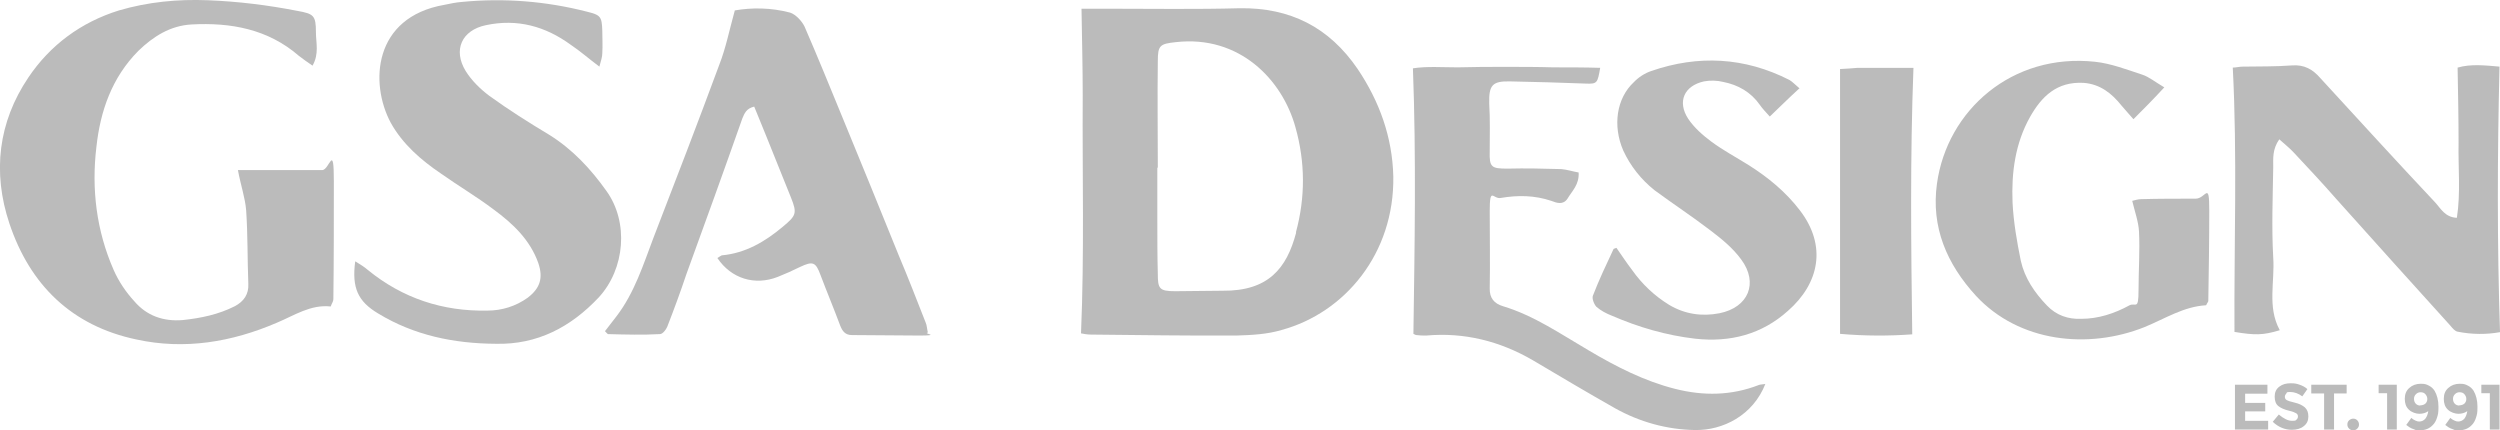 <?xml version="1.0" encoding="UTF-8"?>
<svg id="Layer_1" xmlns="http://www.w3.org/2000/svg" baseProfile="tiny" version="1.2" viewBox="0 0 1031.9 177.6">
  <!-- Generator: Adobe Illustrator 29.0.1, SVG Export Plug-In . SVG Version: 2.1.0 Build 192)  -->
  <path d="M940.9,136.1c-5.1-9.5-1.9-19.8-2.6-29.8-.7-12.4-.2-24.7,0-37.3,0-3.5-.4-7.4,2.5-11.5,2.3,2.1,4.4,3.7,6.2,5.7,5.8,6.2,11.7,12.5,17.3,18.9,15.7,17.5,31.4,35,47.1,52.3.9,1.1,1.9,2.3,3,2.5,6,1.2,12,1.2,17.5.2-1.2-36.9-1.1-72.9-.2-109.6-5.8-.5-11.8-1.2-17.3.4.2,10.9.4,21,.4,31.1-.2,10.2.9,20.7-.7,30.9-4.9-.2-6.7-3.9-9-6.4-15.9-16.9-31.6-34.1-47.3-51.2-3.2-3.7-6.7-5.7-11.8-5.3-6.7.5-13.4.4-20.3.5-1.4,0-2.8.4-4.1.4,1.9,36.7.5,72.9.7,109.1,8.5,1.4,11.7,1.4,18.7-.7" fill="#bbb"/>
  <path d="M893.4,36.1c-3.9-2.3-6.4-4.4-9.2-5.3-6.4-2.1-12.9-4.6-19.4-5.3-34.3-3.7-61.1,20-65.3,50.3-2.5,18,4.1,33.2,16.1,46.3,17.8,19.2,46.3,22.2,69.6,12.9,8.5-3.5,16.2-8.5,25.4-9,.5-1.1.9-1.4.9-1.8.2-12.4.4-24.7.4-37.3s-1.4-4.8-5.7-4.9c-7.6,0-15,0-22.4.2-1.2,0-2.5.4-3.7.7,1.1,4.6,2.6,8.7,2.8,12.7.4,8.1-.2,16.2-.2,24.4s-1.2,4.8-3.7,6c-6.2,3.4-12.9,5.6-20,5.6-5.3.2-10.2-1.4-14.1-5.5-5.1-5.3-9.2-11.3-10.8-18.5-1.6-7.9-3-15.9-3.4-24-.5-12.4,1.1-24.4,7.2-35.3,4.8-8.5,11.1-14.7,22.1-14.1,6.9.5,11.7,4.4,15.7,9.4,1.6,1.8,3,3.5,4.9,5.6,4.4-4.4,8.1-8.1,12.7-13.1" fill="#bbb"/>
  <path d="M759.5,28.5v109.3c10.2.9,20.3.9,29.8.2-.5-36.9-.9-73.1.5-110h-23c-2.5.2-4.8.4-7.4.5" fill="#bbb"/>
  <path d="M742.8,36.5c-1.9-1.6-3-2.8-4.2-3.5-18.5-9.4-37.6-10.4-57-3.7-2.7.9-5.3,2.6-7.2,4.6-7.2,6.7-8.8,18-4.4,28.2,3,6.5,7.4,12,12.9,16.4,7.6,5.6,15.5,10.8,23.1,16.6,4.6,3.5,9.2,7.2,12.7,12,7.2,9.7,3,19.8-9,22.2-7.2,1.4-14.3.4-20.8-3.5-6-3.7-11.1-8.5-15.2-14.3-2.3-3-4.4-6.2-6.5-9.2-.5.2-1.2.4-1.2.5-3,6.4-6,12.7-8.5,19.2-.5,1.1.4,3.5,1.4,4.6,1.8,1.6,4.1,2.8,6.4,3.7,11.1,4.8,22.4,8.1,34.4,9.5,14.5,1.6,27.5-1.8,38.3-11.5,12.9-11.3,16.2-26.8,4.9-41.5-5.8-7.6-13.1-13.6-21.2-18.7-5.1-3.2-10.4-6-15.4-9.7-3.5-2.6-7.1-5.8-9.5-9.4-4.6-7.1-1.6-13.6,6.5-15.4,2.6-.5,5.5-.4,7.9.2,6.2,1.2,11.5,4.2,15.2,9.5,1.1,1.6,2.5,3,4.1,4.8,4.4-4.2,8.1-7.9,12.4-11.8" fill="#bbb"/>
  <path d="M728.6,158.5c-1.4.2-2.1.2-2.6.4-11.3,4.4-22.8,4.6-34.6,1.6-12.7-3.2-24.4-9.2-35.7-15.9-11.5-6.7-22.4-14.3-35.3-18.2-3.7-1.1-5.6-3.4-5.5-7.4.2-10.6,0-21.2,0-31.8s1.4-4.8,4.6-5.5c7.1-1.2,13.9-1.1,20.8,1.2,2.3.9,4.9,1.8,6.7-.9,1.9-3.2,4.9-5.8,4.6-10.8-2.3-.4-4.8-1.2-7.1-1.4-7.4-.2-14.8-.4-22.2-.2-6.7,0-7.6-.5-7.4-7.2,0-6.5.2-13.1-.2-19.6-.2-7.6,1.2-9.4,8.7-9.2,10.4.2,20.8.5,31.1.9,4.8.2,4.9-.2,6-6.5-6.5-.2-13.1-.2-19.4-.2-6.5-.2-13.1-.2-19.6-.2s-13.1,0-19.8.2c-6.4,0-12.7-.5-18.5.4,1.4,37.3.7,73.4.2,109.6.5.2.9.5,1.2.5,1.4.2,2.6.2,4.1.2,15.7-1.4,30.4,2.3,44,10.2,11.3,6.7,22.6,13.4,33.9,19.8,10.2,5.7,21.4,8.8,33,9,11.5.2,24-6,29.1-19.1" fill="#bbb"/>
  <path d="M560.4,28.5c-11.8-17.3-27.9-25.4-48.7-25.1-18,.5-36,.2-54,.2h-11.3c.2,12.7.5,24.2.5,35.7-.2,32.7.7,65.1-.7,98.3,1.1.2,2.5.5,4.1.5,19.9.2,40.1.5,60,.4,6.4-.2,12.7-.5,18.7-2.3,26.1-7.1,46.6-31.6,46.1-63.4-.4-16.2-5.7-30.9-14.7-44.3M535,96c-3.9,14.8-11.5,24.2-30.4,24-6.5,0-13.1.2-19.6.2s-7.1-1.1-7.1-7.1c-.2-7.4-.2-14.8-.2-22.2v-21.7h.2c0-14.7-.2-29.3,0-44,0-6.5.9-7.1,7.4-7.8,26.3-3,44,15.5,49.4,35.1,4.1,14.5,4.1,29.1.2,43.4" fill="#bbb"/>
  <path d="M383,137.3c-.4-1.6-.4-3-.9-4.1-3.7-9.4-7.2-18.5-11.1-27.7-7.8-19.2-15.5-38.3-23.5-57.6-5.1-12.4-10.1-24.7-15.4-36.9-1.1-2.3-3.7-5.1-6-5.8-7.9-2.1-15.9-2.1-22.8-.9-2.3,8.3-3.7,15.5-6.4,22.4-8.8,23.8-18,47.7-27.2,71.5-4.2,11.1-7.8,22.6-15.2,32.3-1.6,2.1-3.2,4.2-4.8,6.2.7.7,1.1,1.2,1.2,1.2,7.2.2,14.5.4,21.5,0,1.1,0,2.5-1.8,3-3,2.8-7.2,5.5-14.5,7.9-21.7,7.8-21.4,15.5-42.7,23.1-64.3.9-2.1,1.6-4.1,4.9-4.9,1.8,4.2,3.4,8.5,5.1,12.5,3.4,8.3,6.7,16.8,10.1,25.1,2.6,6.5,2.1,7.4-3.4,12-7.4,6.2-15.4,10.9-25.2,11.8-.5.2-1.1.7-1.8,1.1,5.7,8.5,15.4,11.5,24.9,7.8,3-1.2,6.2-2.6,9.2-4.1,5.3-2.5,6.5-2.1,8.5,3.4,2.6,6.9,5.5,13.8,8.1,20.8.9,2.3,2.1,3.9,4.8,3.9,9.2,0,18.5.2,27.7.2s2.1-.7,3.4-1.2" fill="#bbb"/>
  <path d="M146.6,108c-1.4,10.8,1.1,16.4,9.5,21.4,14.8,9,31.2,12.4,48.6,12.5,17.1.4,30.9-6.9,42.4-19.1,10.9-11.8,12.5-31.1,3.2-44-6.4-9-13.9-17.1-23.5-23.1-8.5-5.1-16.9-10.4-24.9-16.2-3.7-2.8-7.2-6.2-9.7-10.2-5.3-8.7-1.6-16.8,8.3-18.9,13.1-2.8,24.7.5,35.1,8.1,3.9,2.6,7.4,5.7,11.8,9,.7-2.5,1.2-4.1,1.2-5.5.2-3.2,0-6.2,0-9.4-.2-5.8-.7-6.4-6.4-7.8C225.4.5,208.1-.9,190.6.8c-2.5.2-4.8.7-7.2,1.2-29.3,5.1-30.9,32.3-22.1,48.7,4.9,8.8,12.5,15.4,20.8,21,7.2,5.1,14.7,9.5,21.7,14.8,7.9,5.8,15,12.5,18.4,22.1,2.1,6.2.7,10.4-4.4,14.3-4.9,3.5-10.6,5.3-16.6,5.3-18.4.4-35.1-5.1-49.4-16.8-1.4-1.2-2.8-2.1-5.1-3.5" fill="#bbb"/>
  <path d="M98.2,70.2c1.2,6.4,3,11.5,3.4,16.6.7,10.1.5,20.3.9,30.4.2,4.2-1.8,7.2-5.6,9.2-6.7,3.4-13.9,4.9-21.4,5.7-8.1.7-15-1.8-20.1-7.8-3.4-3.7-6.4-8.1-8.5-12.9-7.1-16.2-9.2-33.4-7.1-50.8,1.6-14.8,6.4-28.6,17.3-39.6,6.2-6,13.2-10.4,21.9-10.9,16.2-.9,31.6,1.9,44.3,12.9,1.8,1.4,3.5,2.6,5.7,4.1,2.8-4.9,1.4-9.5,1.4-13.8,0-6.9-.9-7.6-7.6-8.8C110.5,2.1,98.4.6,85.8.1c-12.5-.5-24.7.7-36.7,4.2-15.7,4.9-28.4,14.3-37.4,27.7C-.7,50.4-3.2,71.1,3.9,92.3c8.5,25.4,25.8,42.2,52.3,47.8,20,4.4,39.5,1.1,58.1-6.9,7.2-3,13.9-7.6,22.2-6.7.5-1.4,1.1-2.1,1.1-3,.2-16.2.2-32.5.2-48.7s-1.8-4.6-4.8-4.6h-34.8Z" fill="#bbb"/>
  <polygon points="935.9 158.8 935.9 162.5 926.7 162.5 926.7 166.3 935 166.3 935 169.8 926.7 169.8 926.7 173.7 936.2 173.7 936.2 177.3 922.5 177.3 922.5 158.8 935.9 158.8" fill="#bbb"/>
  <path d="M943.7,162.5c-.4.3-.6.8-.6,1.3s.2,1,.7,1.3c.5.3,1.6.7,3.4,1.1,1.8.4,3.1,1.1,4.1,1.9,1,.9,1.5,2.1,1.5,3.8s-.6,3-1.9,4c-1.2,1-2.9,1.5-4.9,1.5-2.9,0-5.6-1.1-7.9-3.3l2.5-3c2,1.7,3.8,2.6,5.5,2.6s1.4-.2,1.8-.5c.4-.3.6-.8.6-1.3s-.2-1-.7-1.3c-.5-.3-1.4-.7-2.7-1-2.2-.5-3.7-1.2-4.7-2-1-.8-1.5-2.1-1.5-3.9s.6-3.1,1.9-4.1c1.3-1,2.8-1.4,4.7-1.4s2.5.2,3.7.6c1.2.4,2.3,1,3.2,1.8l-2.1,3c-1.6-1.2-3.3-1.8-5-1.8s-1.2.2-1.6.5" fill="#bbb"/>
  <polygon points="963.4 162.4 963.4 177.3 959.3 177.3 959.3 162.4 954 162.4 954 158.8 968.6 158.8 968.6 162.4 963.4 162.4" fill="#bbb"/>
  <path d="M969.6,176.9c-.5-.5-.7-1-.7-1.7s.2-1.2.7-1.7c.5-.4,1-.7,1.7-.7s1.2.2,1.7.7c.4.4.7,1,.7,1.7s-.2,1.2-.7,1.7c-.5.5-1,.7-1.7.7s-1.2-.2-1.7-.7" fill="#bbb"/>
  <polygon points="981.8 158.8 989.3 158.8 989.3 177.3 985.3 177.3 985.3 162.3 981.8 162.3 981.8 158.8" fill="#bbb"/>
  <path d="M998.4,174c1.2,0,2-.4,2.7-1.2.6-.8,1-1.8,1.2-3.1-1.1.8-2.4,1.1-3.7,1.1s-3.2-.6-4.3-1.7c-1.2-1.1-1.7-2.6-1.7-4.5s.6-3.4,1.9-4.5c1.2-1.1,2.8-1.7,4.7-1.7s2.4.3,3.4.8c1,.5,1.7,1.2,2.3,2.1,1,1.7,1.6,3.9,1.6,6.6s-.2,3.2-.6,4.5c-.4,1.3-1,2.3-1.7,3-1.4,1.5-3.2,2.2-5.3,2.2s-1.7-.1-2.5-.4c-.8-.3-1.4-.5-1.8-.8-.4-.3-.9-.6-1.4-1l2.1-2.9c.1.1.3.2.5.4.2.2.6.4,1.2.7.6.3,1.1.4,1.6.4M999,167.3c.8,0,1.5-.2,2.1-.7.5-.5.8-1.1.8-1.9s-.3-1.4-.8-2c-.5-.6-1.2-.8-2-.8s-1.4.3-1.9.8c-.5.5-.8,1.1-.8,1.9s.2,1.4.7,2c.5.5,1.1.8,1.9.8" fill="#bbb"/>
  <path d="M1014.5,174c1.1,0,2-.4,2.7-1.2.6-.8,1-1.8,1.2-3.1-1.1.8-2.4,1.1-3.7,1.1s-3.2-.6-4.3-1.7c-1.2-1.1-1.7-2.6-1.7-4.5s.6-3.4,1.9-4.5c1.2-1.1,2.8-1.7,4.7-1.7s2.4.3,3.4.8c1,.5,1.7,1.2,2.3,2.1,1,1.7,1.6,3.9,1.6,6.6s-.2,3.2-.6,4.5c-.4,1.3-1,2.3-1.7,3-1.4,1.5-3.2,2.2-5.3,2.2s-1.7-.1-2.5-.4c-.8-.3-1.4-.5-1.8-.8-.4-.3-.9-.6-1.4-1l2.1-2.9c.1.1.3.2.5.4.2.2.6.4,1.2.7.6.3,1.1.4,1.6.4M1015.1,167.3c.8,0,1.5-.2,2.1-.7.5-.5.8-1.1.8-1.9s-.3-1.4-.8-2c-.5-.6-1.2-.8-2-.8s-1.4.3-1.9.8c-.5.5-.8,1.1-.8,1.9s.2,1.4.7,2c.5.5,1.1.8,1.9.8" fill="#bbb"/>
  <polygon points="1024.2 158.8 1031.7 158.8 1031.7 177.3 1027.7 177.3 1027.7 162.3 1024.2 162.3 1024.2 158.8" fill="#bbb"/>
</svg>